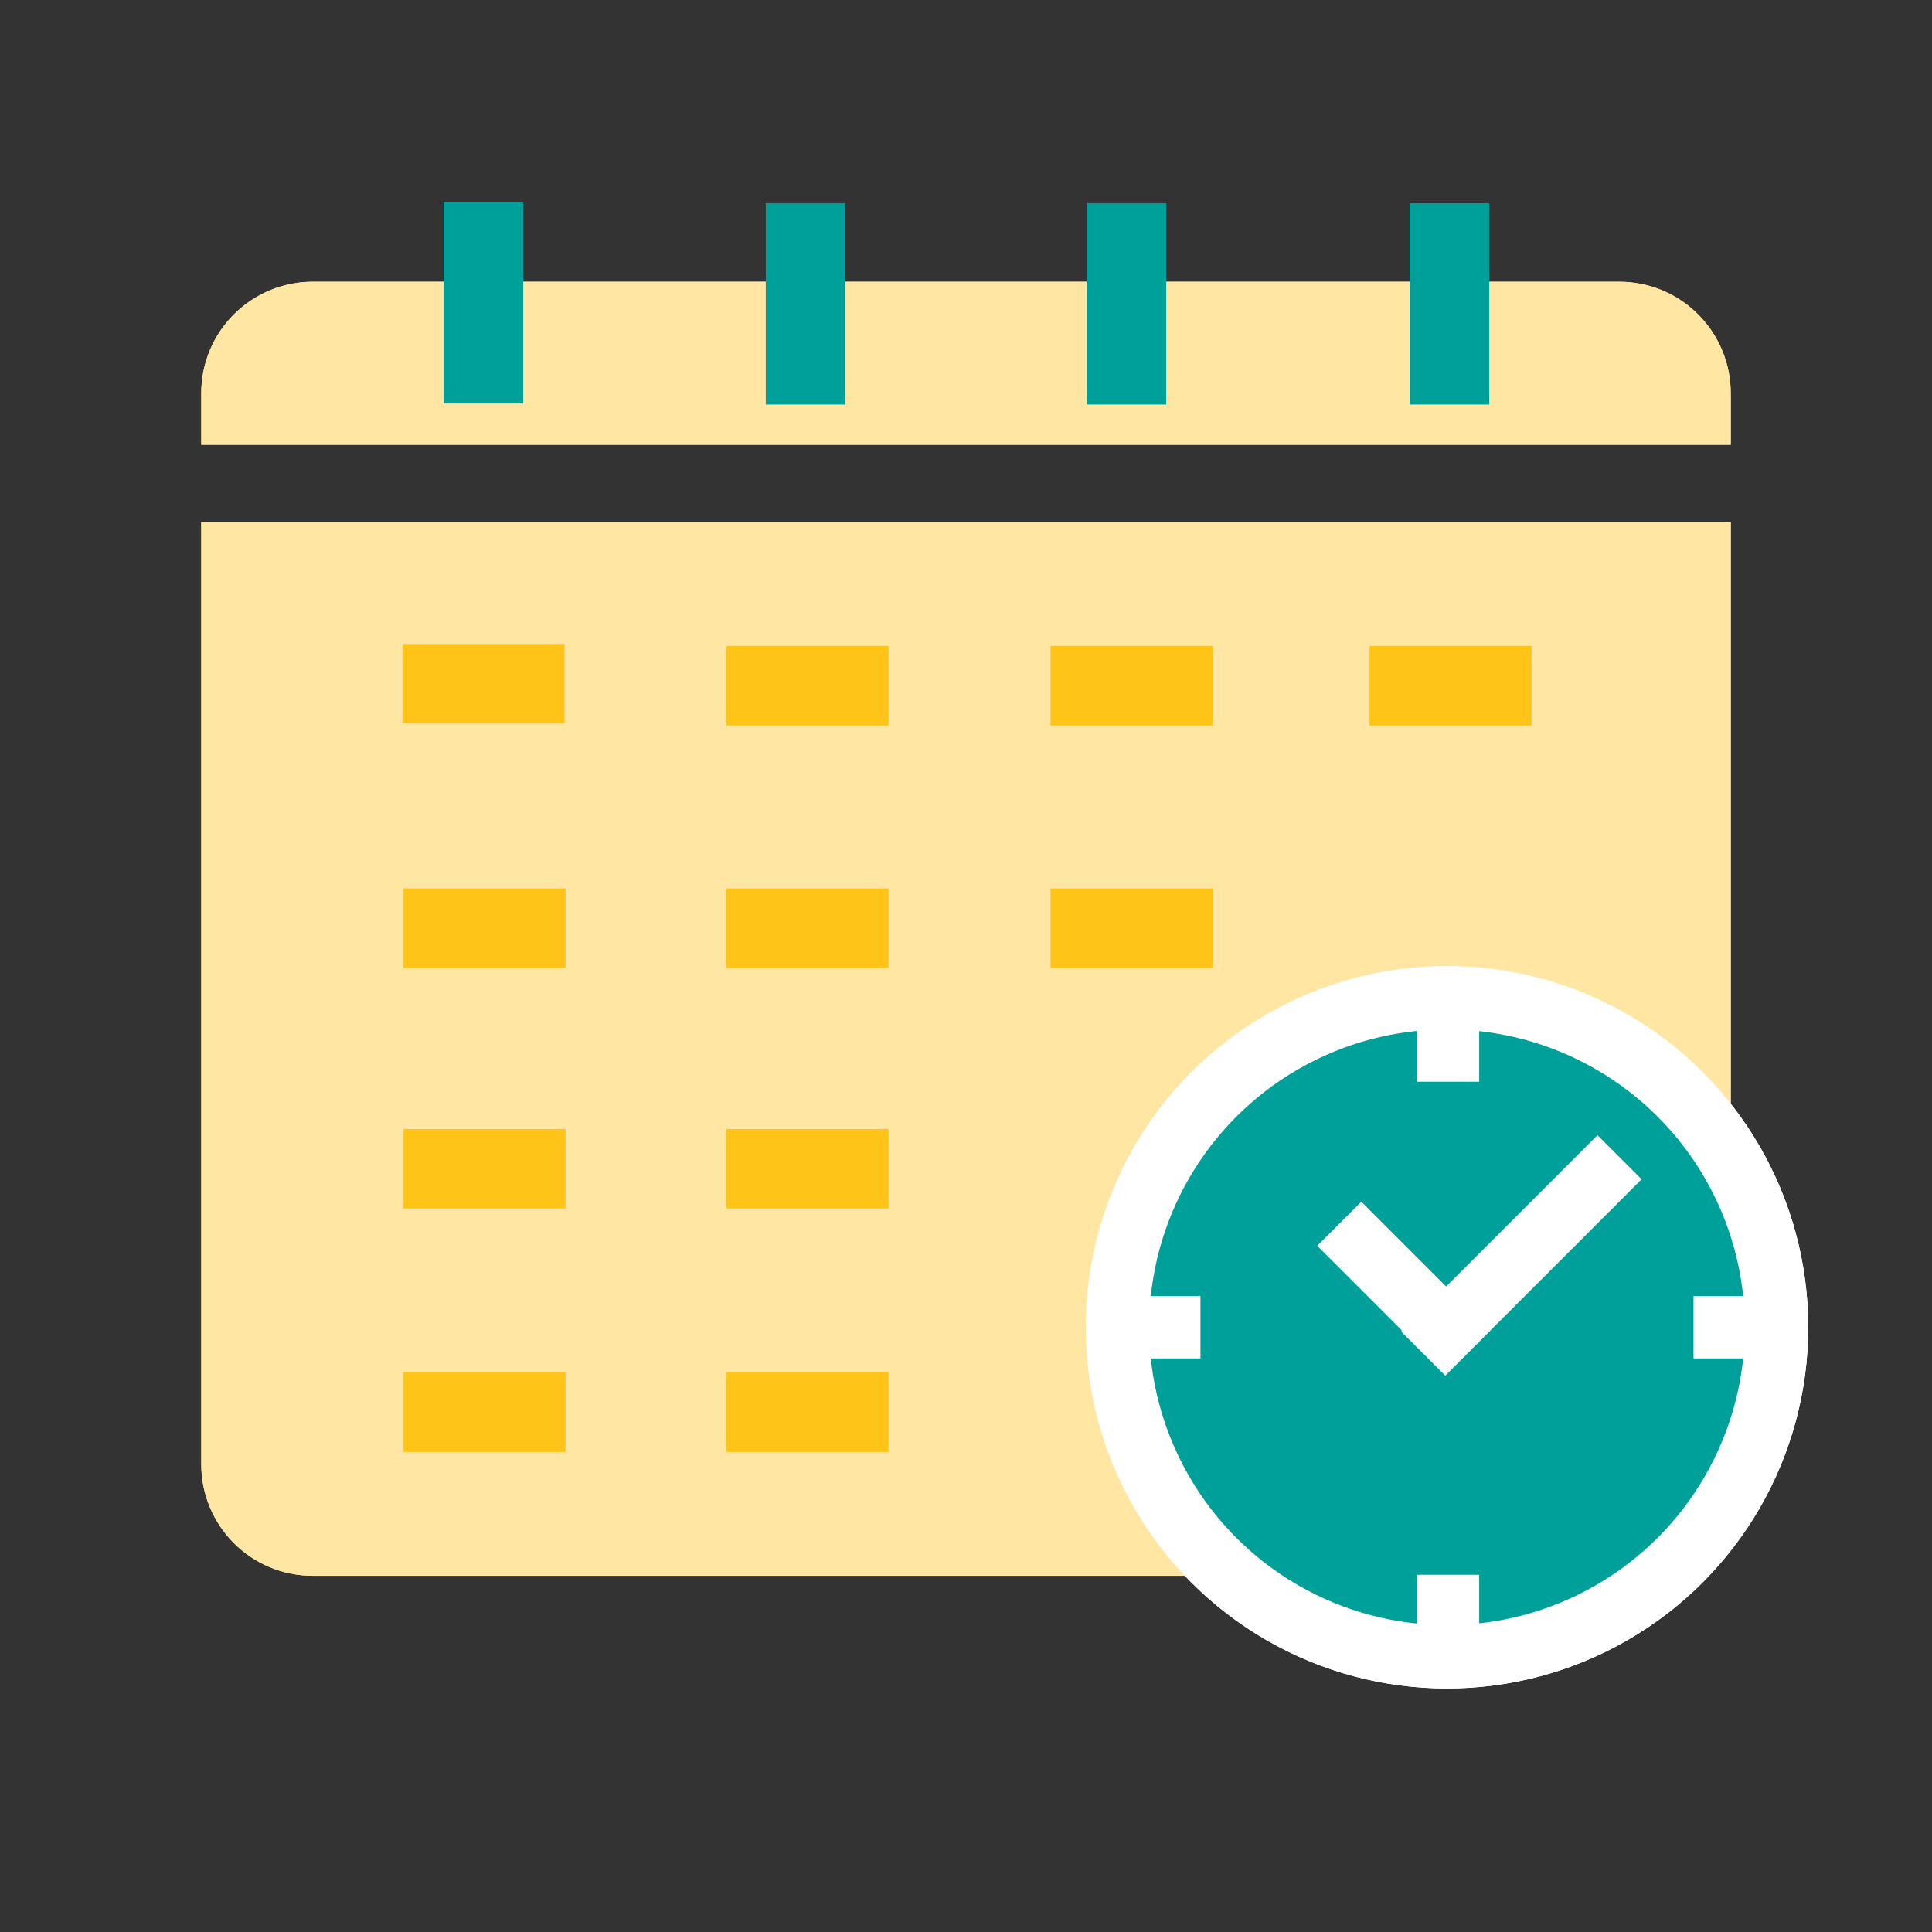 <?xml version="1.0" encoding="UTF-8"?>
<svg xmlns="http://www.w3.org/2000/svg" xmlns:xlink="http://www.w3.org/1999/xlink" version="1.1" viewBox="0 0 192 192">
  <rect x="0" y="0" width="192" height="192" fill="#333333" stroke="none"/>
  <defs>
    <style>
      .cls-1 {
        clip-path: url(#clippath);
      }

      .cls-2 {
        fill: none;
      }

      .cls-2, .cls-3, .cls-4, .cls-5, .cls-6 {
        stroke-width: 0px;
      }

      .cls-7 {
        clip-path: url(#clippath-1);
      }

      .cls-3 {
        fill: #ffc417;
      }

      .cls-4 {
        fill: #ffe6a2;
      }

      .cls-5 {
        fill: #00a09a;
      }

      .cls-6 {
        fill: #fff;
      }
    </style>
    <clipPath id="clippath">
      <rect class="cls-2" width="192" height="192"/>
    </clipPath>
    <clipPath id="clippath-1">
      <rect class="cls-2" x="0" y="0" width="192" height="192"/>
    </clipPath>
  </defs>
  <g id="_轉外框" data-name="轉外框">
    <g class="cls-1">
      <g class="cls-7">
        <g>
          <path class="cls-4" d="M172,44.2v-5.1c0-6.1-4.9-11.1-11.1-11.1H31.1c-6.1,0-11.1,4.9-11.1,11.1v5.1h151.9Z"/>
          <path class="cls-4" d="M20,51.9v93.6c0,6.1,4.9,11.1,11.1,11.1h129.8c6.1,0,11.1-4.9,11.1-11.1V51.9H20Z"/>
        </g>
        <rect class="cls-3" x="72.2" y="64.2" width="16.1" height="7.9"/>
        <rect class="cls-3" x="40" y="64" width="16.1" height="7.9"/>
        <rect class="cls-3" x="72.2" y="88.3" width="16.1" height="7.9"/>
        <rect class="cls-3" x="72.2" y="112.2" width="16.1" height="7.9"/>
        <rect class="cls-3" x="72.2" y="136.4" width="16.1" height="7.9"/>
        <rect class="cls-3" x="104.4" y="64.2" width="16.1" height="7.9"/>
        <rect class="cls-3" x="104.4" y="88.3" width="16.1" height="7.9"/>
        <rect class="cls-3" x="136.1" y="64.2" width="16.1" height="7.9"/>
        <rect class="cls-3" x="136.1" y="112.2" width="16.1" height="7.9"/>
        <rect class="cls-3" x="136.1" y="136.4" width="16.1" height="7.9"/>
        <rect class="cls-3" x="40.1" y="88.3" width="16.1" height="7.9"/>
        <rect class="cls-5" x="38.1" y="26.2" width="20" height="7.9" transform="translate(17.9 78.2) rotate(-90)"/>
        <rect class="cls-5" x="134" y="26.2" width="20" height="7.9" transform="translate(113.9 174.2) rotate(-90)"/>
        <rect class="cls-3" x="40.1" y="112.2" width="16.1" height="7.9"/>
        <rect class="cls-3" x="40.1" y="136.4" width="16.1" height="7.9"/>
        <g>
          <g>
            <circle class="cls-6" cx="143.8" cy="131.9" r="35.9"/>
            <circle class="cls-5" cx="143.8" cy="131.9" r="29.6"/>
            <rect class="cls-6" x="114.1" y="128.8" width="5.2" height="6.2"/>
            <rect class="cls-6" x="168.3" y="128.8" width="5.2" height="6.2"/>
            <g>
              <rect class="cls-6" x="137.4" y="121.6" width="27.6" height="6.2" transform="translate(-43.9 143.5) rotate(-45)"/>
              <rect class="cls-6" x="130.4" y="124.9" width="18.1" height="6.2" transform="translate(131.4 -61.1) rotate(45)"/>
            </g>
          </g>
          <rect class="cls-6" x="141.3" y="101.7" width="5.2" height="6.2" transform="translate(248.7 -39) rotate(90)"/>
          <rect class="cls-6" x="141.3" y="155.9" width="5.2" height="6.2" transform="translate(302.9 15.2) rotate(90)"/>
        </g>
      </g>
    </g>
  </g>
  <g id="_設計圖層" data-name="設計圖層">
    <g>
      <path class="cls-4" d="M172,44.2v-5.1c0-6.1-4.9-11.1-11.1-11.1H31.1c-6.1,0-11.1,4.9-11.1,11.1v5.1h151.9Z"/>
      <path class="cls-4" d="M20,51.9v93.6c0,6.1,4.9,11.1,11.1,11.1h129.8c6.1,0,11.1-4.9,11.1-11.1V51.9H20Z"/>
    </g>
    <rect class="cls-3" x="72.2" y="64.2" width="16.1" height="7.9"/>
    <rect class="cls-3" x="40" y="64" width="16.1" height="7.9"/>
    <rect class="cls-3" x="72.2" y="88.3" width="16.1" height="7.9"/>
    <rect class="cls-3" x="72.2" y="112.2" width="16.1" height="7.9"/>
    <rect class="cls-3" x="72.2" y="136.4" width="16.1" height="7.9"/>
    <rect class="cls-3" x="104.4" y="64.2" width="16.1" height="7.9"/>
    <rect class="cls-3" x="104.4" y="88.3" width="16.1" height="7.9"/>
    <rect class="cls-3" x="136.1" y="64.2" width="16.1" height="7.9"/>
    <rect class="cls-3" x="136.1" y="112.2" width="16.1" height="7.9"/>
    <rect class="cls-3" x="136.1" y="136.4" width="16.1" height="7.9"/>
    <rect class="cls-3" x="40.1" y="88.3" width="16.1" height="7.9"/>
    <rect class="cls-5" x="38.1" y="26.2" width="20" height="7.9" transform="translate(17.9 78.2) rotate(-90)"/>
    <rect class="cls-5" x="70" y="26.2" width="20" height="7.9" transform="translate(49.9 110.2) rotate(-90)"/>
    <rect class="cls-5" x="101.9" y="26.2" width="20" height="7.9" transform="translate(81.8 142.1) rotate(-90)"/>
    <rect class="cls-5" x="134" y="26.2" width="20" height="7.9" transform="translate(113.9 174.2) rotate(-90)"/>
    <rect class="cls-3" x="40.1" y="112.2" width="16.1" height="7.9"/>
    <rect class="cls-3" x="40.1" y="136.4" width="16.1" height="7.9"/>
    <g>
      <g>
        <circle class="cls-6" cx="143.8" cy="131.9" r="35.9"/>
        <circle class="cls-5" cx="143.8" cy="131.9" r="29.6"/>
        <rect class="cls-6" x="114.1" y="128.8" width="5.2" height="6.2"/>
        <rect class="cls-6" x="168.3" y="128.8" width="5.2" height="6.2"/>
        <g>
          <rect class="cls-6" x="137.4" y="121.6" width="27.6" height="6.2" transform="translate(-43.9 143.5) rotate(-45)"/>
          <rect class="cls-6" x="130.4" y="124.9" width="18.1" height="6.2" transform="translate(131.4 -61.1) rotate(45)"/>
        </g>
      </g>
      <rect class="cls-6" x="141.3" y="101.7" width="5.2" height="6.2" transform="translate(248.7 -39) rotate(90)"/>
      <rect class="cls-6" x="141.3" y="155.9" width="5.2" height="6.2" transform="translate(302.9 15.2) rotate(90)"/>
    </g>
  </g>
</svg>